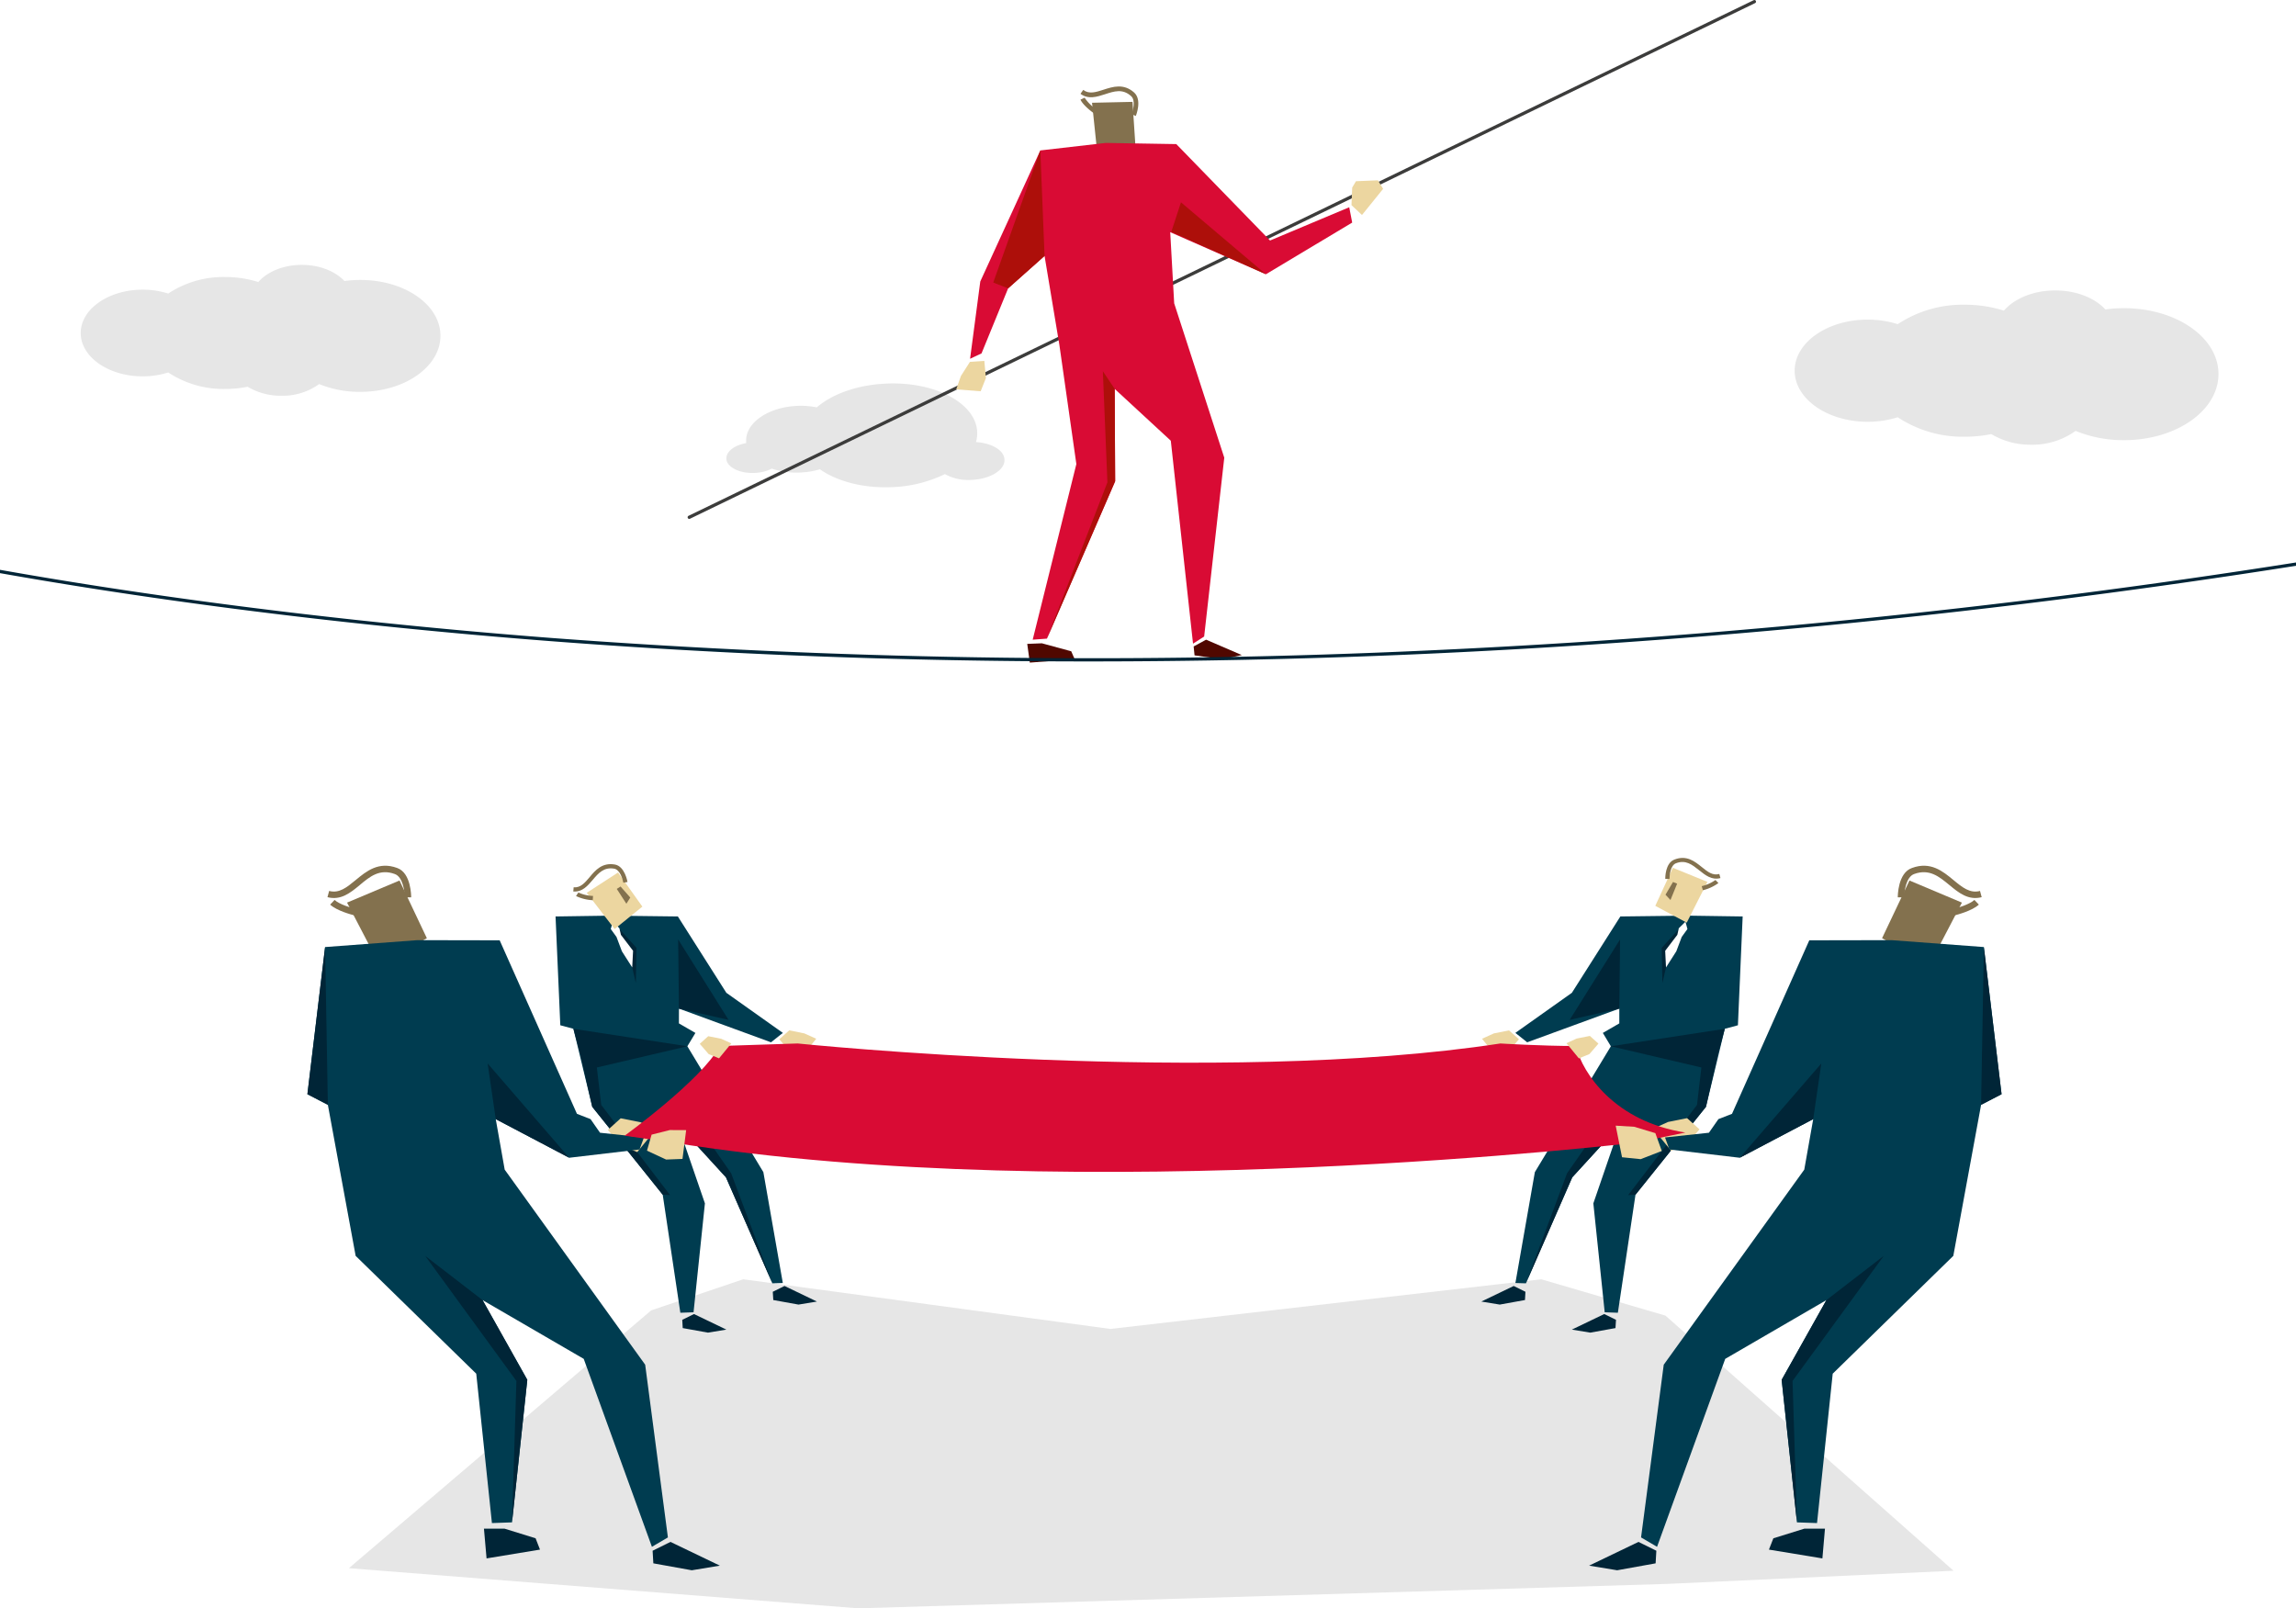 <?xml version="1.0" encoding="utf-8"?><svg id="5c5438bf-1b14-486d-9a4d-bbd441cef404" data-name="Layer 1" xmlns="http://www.w3.org/2000/svg" viewBox="0 0 590 413.32"><defs><style>.\39 fe13160-c063-4941-8558-0d9d4c891637{fill:#e6e6e6;}.f9cf7eb9-fe4a-4dda-8f4c-61bba7510d85{fill:#3c3c3b;}.\30 8729f1d-365d-485d-88cf-af8062cdc17d{fill:#ecd6a0;}.\37 ab88c6f-db5c-4fbc-aeb5-f402b17e7fb9{fill:#500800;}.\33 8fe7b84-cf62-4f9d-b826-8ae6c12666db{fill:#83714e;}.\39 b731cfa-3343-4d78-a34c-adaf8aa43ea5{fill:#d90b34;}.e7934a33-1bf9-4551-92c2-d02b650eb346{fill:#ad0f0a;}.\38 fed38c1-30a7-43a3-a120-93191dd42f86{fill:#003c50;}.e9203da9-caf3-4dd7-aa02-9ac1efca0587{fill:#002537;}.\38 b0c1384-45da-44d4-a930-5c2c1f2ee0cf{fill:#fff;}</style></defs><title>Security</title><path class="9fe13160-c063-4941-8558-0d9d4c891637" d="M550.8,124.59a34.09,34.09,0,0,0-4.79.33c-2.74-3-7.5-4.89-12.9-4.89-5.58,0-10.47,2.07-13.17,5.19a33,33,0,0,0-10.05-1.52,30.2,30.2,0,0,0-17.23,5,25.51,25.51,0,0,0-7.73-1.17c-10.36,0-18.76,5.88-18.76,13.12s8.4,13.13,18.76,13.13a25.82,25.82,0,0,0,7.73-1.16,30.27,30.27,0,0,0,17.23,5,34.19,34.19,0,0,0,6.81-.67,19.52,19.52,0,0,0,10.22,2.72,18.87,18.87,0,0,0,11.44-3.55,32.45,32.45,0,0,0,12.44,2.39c13.41,0,24.28-7.59,24.28-17S564.21,124.59,550.8,124.59Z" transform="translate(-5 -45.39)"/><path class="9fe13160-c063-4941-8558-0d9d4c891637" d="M97.58,117.33a30,30,0,0,0-4.07.28c-2.33-2.49-6.36-4.15-10.94-4.15-4.75,0-8.89,1.76-11.19,4.41a28.13,28.13,0,0,0-8.53-1.29,25.6,25.6,0,0,0-14.62,4.25,21.84,21.84,0,0,0-6.56-1c-8.79,0-15.93,5-15.93,11.14s7.14,11.14,15.93,11.14a22.16,22.16,0,0,0,6.56-1,25.75,25.75,0,0,0,14.62,4.24,29.2,29.2,0,0,0,5.78-.57,16.53,16.53,0,0,0,8.68,2.31,16,16,0,0,0,9.7-3,27.39,27.39,0,0,0,10.57,2c11.39,0,20.6-6.45,20.6-14.41S109,117.33,97.58,117.33Z" transform="translate(-5 -45.39)"/><path class="9fe13160-c063-4941-8558-0d9d4c891637" d="M255.79,159a7.72,7.72,0,0,0,.32-2.53c-.25-7.37-10.62-13-23.13-12.51-7.51.27-14.1,2.66-18.1,6.12a21,21,0,0,0-4.89-.39c-7.49.27-13.42,4.32-13.25,9.05a4.57,4.57,0,0,0,0,.52c-3,.55-5.15,2.15-5.09,4,.09,2.16,3.29,3.81,7.17,3.67a10.82,10.82,0,0,0,4.52-1.11,19.49,19.49,0,0,0,7.21,1,20.39,20.39,0,0,0,5.14-.83c4.25,3,10.85,4.86,18.19,4.6a33.74,33.74,0,0,0,13.93-3.36,12.45,12.45,0,0,0,6.75,1.49c4.82-.17,8.66-2.5,8.56-5.18C263.08,161.14,259.9,159.26,255.79,159Z" transform="translate(-5 -45.39)"/><path class="f9cf7eb9-fe4a-4dda-8f4c-61bba7510d85" d="M182.13,178.74a.4.4,0,0,1-.39-.24.42.42,0,0,1,.19-.55L455.64,45.44a.41.41,0,0,1,.56.19.42.42,0,0,1-.2.56L182.3,178.7A.47.47,0,0,1,182.13,178.74Z" transform="translate(-5 -45.39)"/><polygon class="08729f1d-365d-485d-88cf-af8062cdc17d" points="347.29 52.72 347.47 48.2 348.44 46.57 354.09 46.34 355.42 48.53 349.99 55.25 347.29 52.72"/><polygon class="08729f1d-365d-485d-88cf-af8062cdc17d" points="249.24 93 246.92 96.63 245.72 100.06 252 100.55 253.35 97.15 252.94 92.74 249.24 93"/><polygon class="7ab88c6f-db5c-4fbc-aeb5-f402b17e7fb9" points="263.97 165.47 264.63 170.28 276.16 169.41 275.27 167.37 267.73 165.32 263.97 165.47"/><polygon class="38fe7b84-cf62-4f9d-b826-8ae6c12666db" points="291.02 26.18 280.62 26.41 281.94 39.07 291.79 37.81 291.02 26.18"/><path class="38fe7b84-cf62-4f9d-b826-8ae6c12666db" d="M296.87,75.2l-1.09-.45c.38-.93,1.09-3.58-.11-4.65-2.2-2-4.39-1.25-6.72-.49-2.1.68-4.28,1.38-6.3-.11l.7-1c1.54,1.14,3.25.58,5.23-.06,2.42-.78,5.17-1.67,7.87.74C298.52,71.07,296.94,75,296.87,75.2Z" transform="translate(-5 -45.39)"/><path class="38fe7b84-cf62-4f9d-b826-8ae6c12666db" d="M286,74.43c-.27-.19-2.65-1.92-3.35-3.43l1.06-.5a11.31,11.31,0,0,0,3,3Z" transform="translate(-5 -45.39)"/><polygon class="7ab88c6f-db5c-4fbc-aeb5-f402b17e7fb9" points="309.93 164.39 319.11 168.35 314.03 169.41 306.96 168.42 306.73 166.13 309.93 164.39"/><polygon class="9b731cfa-3343-4d78-a34c-adaf8aa43ea5" points="284.12 36.73 302.27 37.03 326.36 61.81 346.71 53.26 347.47 57.2 325.3 70.48 300.71 59.67 301.73 77.95 314.6 117.62 309.43 163.58 306.57 165.41 300.86 113.26 286.44 99.94 286.56 123.67 269.03 164.12 265.37 164.39 276.59 119.26 272.22 88.58 268.42 65.77 259.06 74.1 252.22 90.82 249.28 92.2 251.9 72.34 267.33 38.66 284.12 36.73"/><polygon class="e7934a33-1bf9-4551-92c2-d02b650eb346" points="267.33 38.66 268.42 65.77 259.06 74.1 255.23 72.61 267.33 38.66"/><polygon class="e7934a33-1bf9-4551-92c2-d02b650eb346" points="286.44 99.94 283.4 95.4 284.57 123.95 269.03 164.12 286.56 123.67 286.44 99.94"/><polygon class="e7934a33-1bf9-4551-92c2-d02b650eb346" points="303.47 51.99 300.99 59.58 325.3 70.48 303.47 51.99"/><polygon class="9fe13160-c063-4941-8558-0d9d4c891637" points="190.98 328.76 167.33 336.75 89.66 403 220.56 413.32 428.45 407.04 502 403.66 427.97 338.1 396.06 328.76 285.33 341.52 190.98 328.76"/><polygon class="08729f1d-365d-485d-88cf-af8062cdc17d" points="387.77 264.79 383.88 265.57 380.83 266.95 384.51 271.45 387.65 270.18 390.32 267.08 387.77 264.79"/><polygon class="8fed38c1-30a7-43a3-a120-93191dd42f86" points="433.62 235.31 416.38 235.52 403.92 255.14 389.4 265.44 392.44 267.86 416.11 259.2 416.11 263 411.88 265.45 413.94 268.88 394.41 301.22 389.41 329.72 392.11 329.8 404.02 302.56 416.38 289.05 409.44 309.25 412.36 337.24 415.74 337.36 420.27 307.03 438.38 284.44 443.22 264.39 446.59 263.48 447.81 235.52 433.62 235.31"/><polygon class="e9203da9-caf3-4dd7-aa02-9ac1efca0587" points="437.2 274.33 413.94 268.88 443.22 264.39 441.42 271.03 438.38 284.44 420.27 307.03 418.39 307.12 436.08 283.95 437.2 274.33"/><polygon class="e9203da9-caf3-4dd7-aa02-9ac1efca0587" points="414.57 284.44 416.38 289.05 404.02 302.56 392.11 329.8 402.68 301.53 414.57 284.44"/><polygon class="e9203da9-caf3-4dd7-aa02-9ac1efca0587" points="416.31 241.42 416.11 259.2 403.35 262.1 416.31 241.42"/><polygon class="e9203da9-caf3-4dd7-aa02-9ac1efca0587" points="433.11 236.86 428.11 248.62 427.19 252.66 427.01 243.59 433.11 236.86"/><polygon class="8b0c1384-45da-44d4-a930-5c2c1f2ee0cf" points="433.11 236.86 431.4 238.55 431.02 240.24 427.9 244.34 428.11 248.62 430.76 244.47 432.15 240.78 433.62 238.75 433.11 236.86"/><polygon class="e9203da9-caf3-4dd7-aa02-9ac1efca0587" points="388.98 330.48 380.66 334.48 385.39 335.26 391.87 334.09 391.99 331.97 388.98 330.48"/><polygon class="e9203da9-caf3-4dd7-aa02-9ac1efca0587" points="412.24 337.69 403.92 341.69 408.65 342.47 415.13 341.3 415.26 339.18 412.24 337.69"/><polygon class="08729f1d-365d-485d-88cf-af8062cdc17d" points="433.53 287.35 428.63 288.33 424.8 290.07 429.43 295.73 433.37 294.13 436.72 290.23 433.53 287.35"/><polygon class="38fe7b84-cf62-4f9d-b826-8ae6c12666db" points="490.67 226.28 504.15 231.96 495.87 247.84 483.63 241.11 490.67 226.28"/><path class="38fe7b84-cf62-4f9d-b826-8ae6c12666db" d="M492.67,276l1.66,0c0-1.41.43-5.25,2.55-6,3.89-1.42,6.4.65,9.06,2.84,2.4,2,4.87,4,8.29,3.11l-.43-1.6c-2.59.69-4.55-.92-6.81-2.79-2.76-2.28-5.9-4.87-10.68-3.11C492.66,269.72,492.67,275.72,492.67,276Z" transform="translate(-5 -45.39)"/><path class="38fe7b84-cf62-4f9d-b826-8ae6c12666db" d="M507.34,280.61c.45-.11,4.46-1.14,6.16-2.75l-1.14-1.2c-1.17,1.11-4.31,2.07-5.42,2.34Z" transform="translate(-5 -45.39)"/><polygon class="e9203da9-caf3-4dd7-aa02-9ac1efca0587" points="468.96 392.85 468.3 400.49 454.56 398.23 455.7 395.32 463.66 392.85 468.96 392.85"/><polygon class="e9203da9-caf3-4dd7-aa02-9ac1efca0587" points="421.04 396.25 408.35 402.35 415.56 403.54 425.44 401.76 425.63 398.52 421.04 396.25"/><polygon class="8fed38c1-30a7-43a3-a120-93191dd42f86" points="486.08 241.61 464.93 241.65 445.07 286.24 441.58 287.6 439.14 291.1 427.86 292.31 428.98 295.4 447.07 297.53 465.94 287.6 463.64 300.58 427.53 350.71 421.7 395.1 425.81 397.51 443.33 349.21 469.33 334.11 457.83 354.6 461.76 391.23 466.92 391.41 470.95 353.02 501.94 322.74 509.08 283.92 514.34 281.2 509.79 243.38 486.08 241.61"/><polygon class="e9203da9-caf3-4dd7-aa02-9ac1efca0587" points="509.79 243.38 509.08 283.92 514.34 281.2 509.79 243.38"/><polygon class="e9203da9-caf3-4dd7-aa02-9ac1efca0587" points="469.33 334.11 484.07 322.74 460.63 354.88 461.76 391.23 457.83 354.6 469.33 334.11"/><polygon class="e9203da9-caf3-4dd7-aa02-9ac1efca0587" points="465.94 287.6 468.02 273.3 447.07 297.53 465.94 287.6"/><polygon class="08729f1d-365d-485d-88cf-af8062cdc17d" points="202.8 264.79 206.69 265.57 209.75 266.95 206.06 271.45 202.93 270.18 200.26 267.08 202.8 264.79"/><polygon class="8fed38c1-30a7-43a3-a120-93191dd42f86" points="156.95 235.31 174.19 235.52 186.65 255.14 201.17 265.44 198.13 267.86 174.47 259.2 174.46 263 178.7 265.45 176.63 268.88 196.16 301.22 201.16 329.72 198.47 329.8 186.55 302.56 174.19 289.05 181.14 309.25 178.22 337.24 174.83 337.36 170.3 307.03 152.19 284.44 147.35 264.39 143.98 263.48 142.76 235.52 156.95 235.31"/><polygon class="e9203da9-caf3-4dd7-aa02-9ac1efca0587" points="153.37 274.33 176.63 268.88 147.35 264.39 149.15 271.03 152.19 284.44 170.3 307.03 172.18 307.12 154.5 283.95 153.37 274.33"/><polygon class="e9203da9-caf3-4dd7-aa02-9ac1efca0587" points="176 284.44 174.19 289.05 186.55 302.56 198.47 329.8 187.89 301.53 176 284.44"/><polygon class="e9203da9-caf3-4dd7-aa02-9ac1efca0587" points="174.26 241.42 174.47 259.2 187.22 262.1 174.26 241.42"/><polygon class="e9203da9-caf3-4dd7-aa02-9ac1efca0587" points="157.47 236.86 162.46 248.62 163.39 252.66 163.56 243.59 157.47 236.86"/><polygon class="8b0c1384-45da-44d4-a930-5c2c1f2ee0cf" points="157.47 236.86 159.17 238.55 159.56 240.24 162.68 244.34 162.46 248.62 159.81 244.47 158.42 240.78 156.95 238.75 157.47 236.86"/><polygon class="e9203da9-caf3-4dd7-aa02-9ac1efca0587" points="201.6 330.48 209.92 334.48 205.19 335.26 198.71 334.09 198.58 331.97 201.6 330.48"/><polygon class="e9203da9-caf3-4dd7-aa02-9ac1efca0587" points="178.33 337.69 186.65 341.69 181.92 342.47 175.44 341.3 175.32 339.18 178.33 337.69"/><polygon class="08729f1d-365d-485d-88cf-af8062cdc17d" points="159.5 287.39 164.58 288.4 168.55 290.21 163.75 296.07 159.67 294.41 156.2 290.38 159.5 287.39"/><polygon class="38fe7b84-cf62-4f9d-b826-8ae6c12666db" points="102.66 226.28 89.18 231.96 97.45 247.84 109.69 241.11 102.66 226.28"/><path class="38fe7b84-cf62-4f9d-b826-8ae6c12666db" d="M110.66,276,109,276c0-1.41-.43-5.25-2.56-6-3.88-1.42-6.39.65-9,2.84-2.4,2-4.87,4-8.29,3.11l.43-1.6c2.59.69,4.54-.92,6.81-2.79,2.76-2.28,5.89-4.87,10.68-3.11C110.67,269.72,110.66,275.72,110.66,276Z" transform="translate(-5 -45.39)"/><path class="38fe7b84-cf62-4f9d-b826-8ae6c12666db" d="M96,280.61c-.45-.11-4.46-1.14-6.16-2.75l1.14-1.2c1.17,1.11,4.31,2.07,5.41,2.34Z" transform="translate(-5 -45.39)"/><polygon class="e9203da9-caf3-4dd7-aa02-9ac1efca0587" points="124.36 392.85 125.03 400.49 138.76 398.23 137.63 395.32 129.67 392.85 124.36 392.85"/><polygon class="e9203da9-caf3-4dd7-aa02-9ac1efca0587" points="172.29 396.25 184.98 402.35 177.77 403.54 167.89 401.76 167.7 398.52 172.29 396.25"/><polygon class="8fed38c1-30a7-43a3-a120-93191dd42f86" points="107.25 241.61 128.4 241.65 148.26 286.24 151.75 287.6 154.19 291.1 165.47 292.31 164.35 295.4 146.26 297.53 127.39 287.6 129.69 300.58 165.79 350.71 171.63 395.1 167.52 397.51 150 349.21 124 334.11 135.5 354.6 131.57 391.23 126.41 391.41 122.38 353.02 91.39 322.74 84.25 283.92 78.99 281.2 83.54 243.38 107.25 241.61"/><polygon class="e9203da9-caf3-4dd7-aa02-9ac1efca0587" points="83.54 243.38 84.25 283.92 78.99 281.2 83.54 243.38"/><polygon class="e9203da9-caf3-4dd7-aa02-9ac1efca0587" points="124 334.11 109.26 322.74 132.7 354.88 131.57 391.23 135.5 354.6 124 334.11"/><polygon class="e9203da9-caf3-4dd7-aa02-9ac1efca0587" points="127.39 287.6 125.31 273.3 146.26 297.53 127.39 287.6"/><path class="9b731cfa-3343-4d78-a34c-adaf8aa43ea5" d="M425.57,339s-142.26,17-247.81,0l-12.25-1.75s19.8-14.32,24.47-23.05l20-.65s108.05,11.12,180.57,0c0,0,10.55.65,19.37.65,1.82,7.23,10.15,19.44,28.17,22.24Z" transform="translate(-5 -45.39)"/><polygon class="08729f1d-365d-485d-88cf-af8062cdc17d" points="181.99 266.29 185.32 266.95 187.93 268.13 184.77 271.98 182.1 270.89 179.82 268.25 181.99 266.29"/><polygon class="08729f1d-365d-485d-88cf-af8062cdc17d" points="167.44 291.59 172.12 290.41 176.32 290.43 175.38 297.83 171.17 297.99 166.25 295.71 167.44 291.59"/><polygon class="08729f1d-365d-485d-88cf-af8062cdc17d" points="408.55 266.22 405.17 266.89 402.53 268.09 405.72 271.99 408.44 270.88 410.75 268.2 408.55 266.22"/><polygon class="08729f1d-365d-485d-88cf-af8062cdc17d" points="425.37 291.2 419.95 289.57 415.18 289.28 416.81 297.4 421.61 297.89 427.03 295.78 425.37 291.2"/><polygon class="08729f1d-365d-485d-88cf-af8062cdc17d" points="158.82 224.22 150.77 229.44 157.94 238.75 165.07 232.99 158.82 224.22"/><path class="38fe7b84-cf62-4f9d-b826-8ae6c12666db" d="M166.25,272.05l-1.07.18c-.16-.91-.88-3.34-2.34-3.6-2.67-.47-4.06,1.15-5.52,2.87-1.32,1.55-2.69,3.16-5,3l.09-1.08c1.76.15,2.84-1.12,4.08-2.58C158,269,159.74,267,163,267.56,165.54,268,166.22,271.88,166.25,272.05Z" transform="translate(-5 -45.39)"/><path class="38fe7b84-cf62-4f9d-b826-8ae6c12666db" d="M157.32,276.73a11.15,11.15,0,0,1-4.3-1.07l.6-.91a10,10,0,0,0,3.77.89Z" transform="translate(-5 -45.39)"/><polygon class="38fe7b84-cf62-4f9d-b826-8ae6c12666db" points="158.49 228.44 160.96 232.25 161.96 230.66 159.46 227.82 158.49 228.44"/><polygon class="08729f1d-365d-485d-88cf-af8062cdc17d" points="429.86 223.01 438.75 226.63 433.44 237.11 425.36 232.79 429.86 223.01"/><path class="38fe7b84-cf62-4f9d-b826-8ae6c12666db" d="M432.92,271.25l1.09,0c0-.93.24-3.45,1.63-4,2.53-1,4.2.37,6,1.79,1.59,1.27,3.23,2.6,5.46,2l-.29-1.05c-1.7.48-3-.56-4.49-1.77-1.83-1.47-3.91-3.14-7-1.95C432.86,267.15,432.92,271.08,432.92,271.25Z" transform="translate(-5 -45.39)"/><path class="38fe7b84-cf62-4f9d-b826-8ae6c12666db" d="M442.58,274.17a11.24,11.24,0,0,0,4-1.85l-.76-.78a10.33,10.33,0,0,1-3.53,1.58Z" transform="translate(-5 -45.39)"/><polygon class="38fe7b84-cf62-4f9d-b826-8ae6c12666db" points="430.97 227.09 429.26 231.29 427.98 229.93 429.91 226.66 430.97 227.09"/><path class="e9203da9-caf3-4dd7-aa02-9ac1efca0587" d="M595,189.94a2024.41,2024.41,0,0,1-229.59,22.9,1858.3,1858.3,0,0,1-218.68-3.5C86.19,204.69,38,197.68,5,191.83v.85c33.05,5.85,81.17,12.85,141.64,17.49,45.11,3.46,91.37,5.2,138.24,5.2q40,0,80.54-1.69A2026.27,2026.27,0,0,0,595,190.79Z" transform="translate(-5 -45.39)"/></svg>